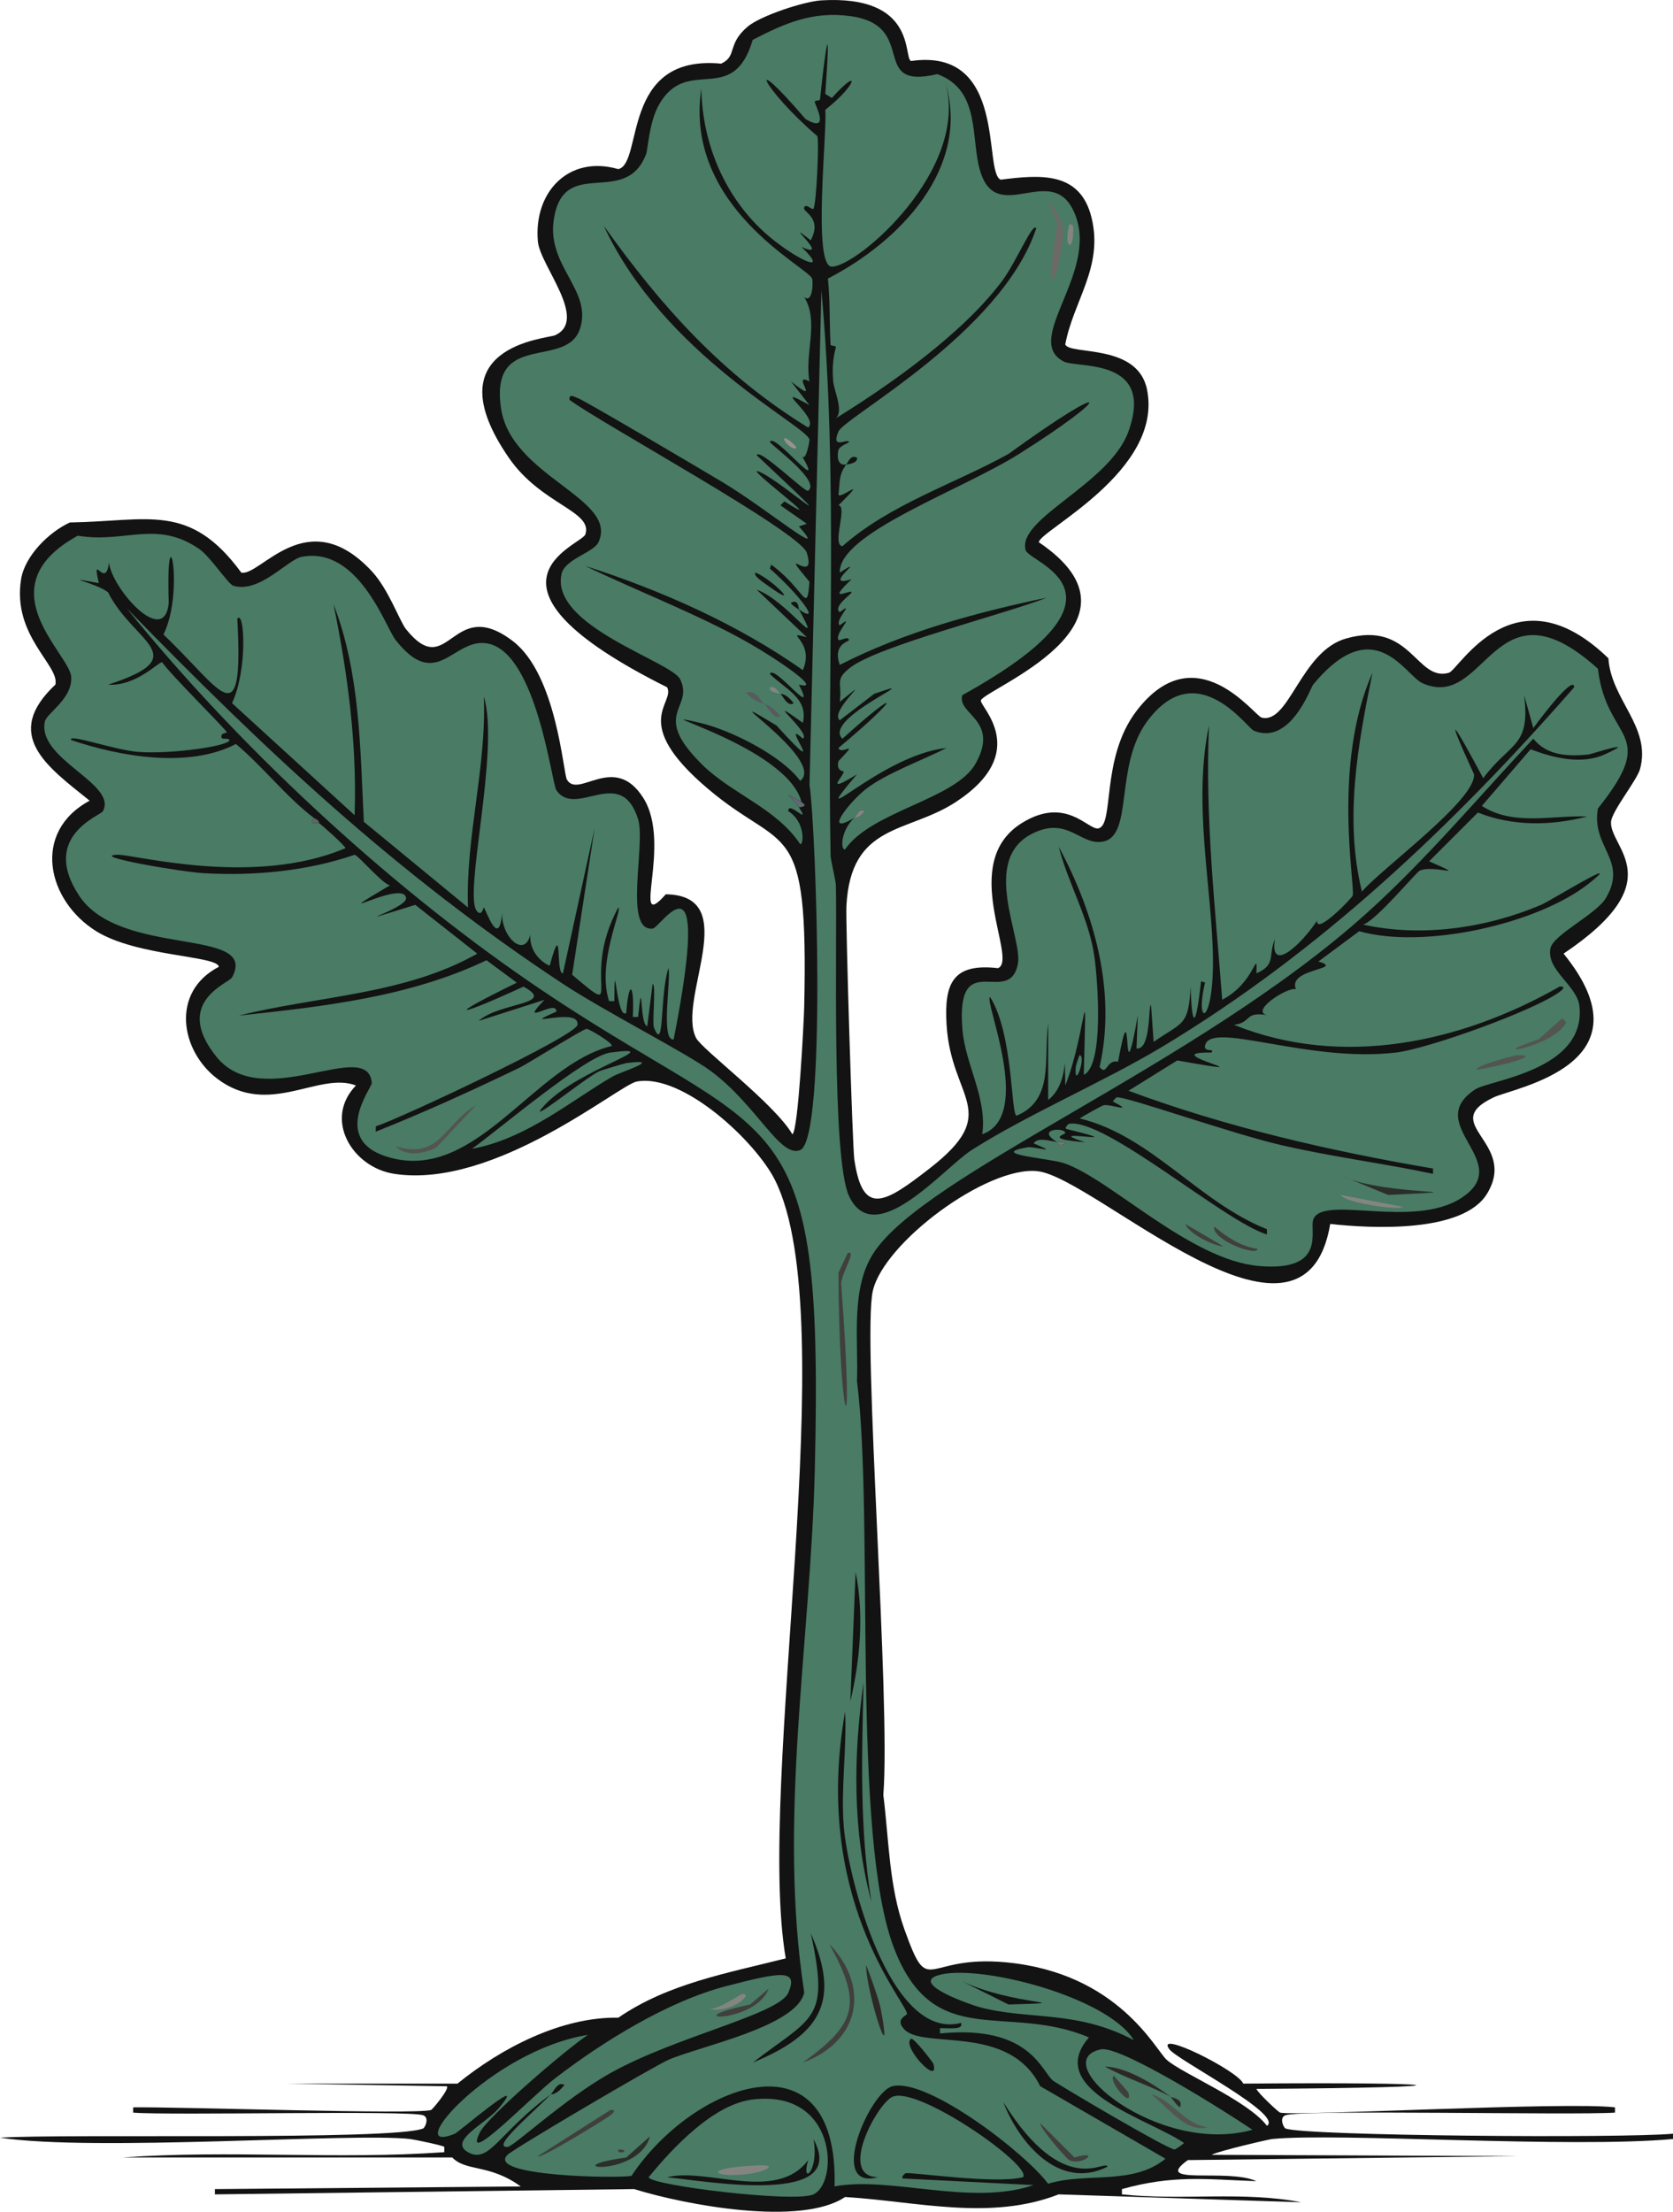 <svg xmlns="http://www.w3.org/2000/svg" id="Layer_2" viewBox="0 0 985.91 1303.26"><defs><style>.cls-1{fill:#497b65;}.cls-2{fill:#403f3d;}.cls-3{fill:#131313;}.cls-4{fill:#2c2826;}.cls-5{fill:#97938e;}.cls-6{fill:#535550;}.cls-7{fill:#585b5d;}.cls-8{fill:#6c6a67;}.cls-9{fill:#5d6766;}.cls-10{fill:#616871;}.cls-11{fill:#757971;}.cls-12{fill:#848581;}.cls-13{fill:#2b2e2a;}</style></defs><g id="Layer_1-2"><g id="Generative_Object"><path class="cls-3" d="M484.02.21c56.51-3.3,48.24,33.73,52.83,35.74,57.17-8.23,42.34,65.42,52.83,69.92,23.08-2.88,46.92-5.21,53.61,22.53,7,29.04-10.6,48.52-15.54,74.58,2.86,6.44,42.55-.8,48.17,26.42,9.94,48.16-63.75,83.38-63.71,90.12,71.08,47.99-32.78,86.84-34.18,93.23-.77,3.52,30.17,30.38-14.76,59.82-28.45,18.65-61.97,12.14-64.48,61.38-.5,9.73,3.59,141.78,4.66,149.17,4.92,33.92,17.87,25.93,44.28,5.44,43.38-33.65,12.75-40.5,10.1-84.68-1.44-24.03,3.23-36.52,30.3-33.41,12.24-4.92-23.77-61.9,13.98-85.46,26.03-16.25,39.03,4.11,45.06,3.11,9.75-1.62,1.22-41.2,22.53-69.15,34.83-45.67,69.52,2.84,73.81,3.88,16.27,3.95,22.97-39.01,49.72-46.62,38.4-10.92,41.26,25.64,60.6,20.2,5.91-1.66,38.61-62.14,94.01-8.55,1.58,24.56,25.42,40.42,18.65,65.26-1.79,6.56-16.65,24.8-17.09,31.08-1.08,15.4,36.43,34.43-27.97,77.69,52.97,65.23-28.97,78.9-41.18,84.68-33.24,15.76,14.49,26.35-3.88,56.72-14.16,23.4-68.44,20.57-92.45,17.87-15.52,92.42-138.2-27.26-172.48-31.08-29.62-3.3-90.84,42.19-97.11,70.7-6.21,28.23,10.69,241.46,6.22,296.78,3.33,26.57,3.31,53.81,12.43,79.25,14.88,41.5,10.8,14.8,59.82,19.42,66.25,6.25,88.15,51.65,94.78,57.49,9.33,8.21,47.69,23.91,59.05,38.85,9.97-6.58-52.71-38.68-57.49-45.06-9.1-12.13,40.65,12.72,43.51,20.2,124.81-1.06,143.7,2.27,7.77,3.11.89,2.45,13.02,13.76,13.98,13.98,9.62,2.2,168.1-6.57,197.34-3.11v3.11c-24.86,1.63-185.15-1.89-194.23,1.55-3.87,1.47-1,7.35,0,7.77,10.53,4.44,198.7,5.86,228.41,3.11v3.11c-60.83,5.61-196.95-3.8-236.18,0-1.84.18-31.54,7.02-35.74,9.32l181.02.78-195.01,2.33c-21.52,15.37,23.57,4.62,40.4,12.43-30.31-1.16-49.32-3.7-79.25,4.66v3.11c35.06,3.77,71.42-2.05,105.66,4.66l-142.95-4.66c-40.47,15.82-84.1,4.06-125.86,1.55-26.06,17.48-93.82,4.77-124.31-4.66l-247.06,3.11v-3.11l180.25-1.55c-18.5-13.44-32.02-8.53-40.4-17.09H72.25c63.02-4.53,126.69,1.39,189.57-3.11v-3.11c-.62-.83-17.86-4.4-20.2-4.66-34.06-3.8-185.78,7.67-241.62-.78,37.51-2.46,232.14,1.84,249.39-5.44,1.01-.42,3.87-6.3,0-7.77-7.99-3.03-148.9.2-170.92-1.55v-3.11c24.44-.44,167.28,4.4,175.58,1.55.79-.27,10.93-12.4,9.32-13.98l-94.78-1.55h101c25.72-20.88,61.09-39.43,94.78-38.85,29.56-20.29,64.66-26.3,98.67-34.96-17.68-103.1,34.42-376.3-6.22-458.38-11.23-22.67-54.35-63.26-81.58-58.27-10.44,1.91-83.72,63.52-142.95,54.38-24.77-3.82-41.77-32.19-22.53-52.05-21.85-8.45-51.21,18.96-81.58-3.88-21.97-16.52-27.7-51.29.78-66.04-.64-6.6-48.27-6.05-72.25-20.98-28.96-18.02-38.26-58.37-3.88-76.92-25.09-20.12-51.74-38.78-20.2-68.37,2.68-11.32-25.6-28.66-20.2-62.15,2.2-13.65,16.29-27.69,28.75-33.41,46.11-.65,70.46-12.08,101,29.52,11.22,2.61,38.67-41.86,76.92-.78,9.9,10.64,16.45,29.53,20.2,34.18,25.34,31.49,26.79-20.6,62.93,6.99,25.87,19.75,29.63,77.72,31.85,81.58,6.73,11.68,27.94-16.26,45.06,10.88,17.26,27.34-8.06,80.71,13.21,56.72,45.98.67,6.19,61.95,17.87,84.68,3.49,6.79,46.24,38.72,56.72,56.72,3.48-1.52,6.8-66.9,6.99-75.36,2.52-113.42-10.93-89.43-56.72-128.19-46.69-39.53-19.03-50.25-24.08-59.82-122.68-61.26-50.3-83.63-48.17-90.12,4.52-13.79-26.05-17.5-45.06-45.06-45.68-66.22,22.55-70.15,27.19-72.25,19.87-9-8.77-40.96-10.1-55.16-2.69-28.83,17.87-51.27,47.39-42.73,14.9-3.47,1.2-67.84,60.6-62.15,9.64-4.44,3.24-11.25,15.54-21.75,7.6-6.49,33.44-14.95,43.51-15.54Z"></path><path class="cls-1" d="M359.71,620.19c35.59-4.64-19.11,9.55-38.85,31.08-13.07,14.25,25-17.08,32.63-20.2,1.5-.62,14.73-4.56,15.54-4.66,22.9-2.92-3.16,5.16-7.77,7.77-22.83,12.94-50.71,36.92-83.13,42.73,15.8-11.27,66.76-54.78,81.58-56.72Z"></path><path class="cls-1" d="M636.3,621.74c4.02.67-3.46,21.15-2.33,6.99.07-.93,1.97-7.05,2.33-6.99Z"></path><path class="cls-1" d="M623.09,673.02c.23.04.07,3.29,4.66.78-1.01-1.63-3.84-.29-4.66-.78-13.48-8.02,4.73-8.86,4.66-5.44-.02,1.06-12.59,3.54,11.65,5.44-29.12-9.22,33.19,2.99-10.88-7.77-1.62-.53,1.07-3.03,1.55-3.11,21.5-3.25,91.02,57.3,116.54,65.26v-3.11c-40.22-15.91-68.34-55.19-110.32-65.26,1.89-1.4,13.21-7.59,13.98-7.77,4.03-.95,19.3,5.09,5.44-2.33.93-.67,1.83-2.24,2.33-2.33,4.93-.91,66.11,20.89,96.34,27.97,29.69,6.96,60.29,10.77,90.12,17.09v-3.11c-60.95-10.43-121.56-24.34-179.47-45.84l28.75-17.87c61.99,11.06-15.94-5.11,20.2-4.66,2.04-2.68-4.54.04-3.88-3.88,2.57-15.49,60.18,10.13,112.65,3.88,19.02-2.27,81.74-24.87,96.34-35.74,2.65-1.97,3.21-3.39,0-3.11-57.96,33.05-127.99,48.29-191.9,22.53,11.08-1.34,5.5-8.5,20.98-5.44-13.64-1.45,10.64-17.23,15.54-15.54-5.36-12.35,29.58-11.64,13.21-16.32l24.08-17.87c37.94,10.78,104.72-4.06,135.18-27.97,23.3-18.29-22.37,10.05-27.97,12.43-32.31,13.74-70.47,19.26-104.88,11.65,7.7-2.42,31.28-30.95,33.41-31.85,8.6-3.64,30.02,5.34,5.44-5.44l28.75-28.75c20.37,8.19,43.28,7.87,64.48,2.33-20.71-.8-43.66,5.78-62.15-6.22l28.75-33.41c13.22,5.15,30.02,9.2,43.51,3.11,21.7-9.8-8.16-.12-9.32,0-11.96,1.24-24.57.77-32.63-9.32-32.23,34.34-62.84,70.97-97.89,102.55-100.47,90.52-261.63,153.79-291.34,201.22-13.1,20.91-8.4,50.8-9.32,74.58,10.27,82.42-3.5,267.97,21.75,334.08,23.53,61.57,66.22,32.15,114.98,52.83-27.01,30.92,35.82,48.23,55.94,62.15-.01.57-5.1,3.88-5.44,3.88-4.11.02-68.15-37.99-71.48-40.4-6.9-5-13.2-33.32-66.82-27.97v-3.11c6.96-.03,13.73.97,12.43-3.11-42.16,11.06-66.73-86.04-69.15-115.76-1.81-22.2,1.93-47.55.78-67.59-19.26,109.09,34.52,168.81,36.52,177.91.23,1.07-7.59,3.11-1.55,9.32,11.59,11.93,61.55-3.65,80.02,33.41l73.81,42.73c-19.33,15.93-46.71,7.82-69.15,14.76-13.6-18.3-71.09-62.39-91.68-57.49-13.57,3.23-38.79,61.88-8.55,53.61-23.98-.12-.41-43.57,8.55-47.39,15.2-6.49,82.53,40.66,76.92,47.39-16.03,4.27-64.87-3.02-69.15-2.33-.5.08-3.17,2.58-1.55,3.11l76.92,3.88c-36.79,12.59-84.48-5.38-117.31.78,2.44-93.48-83.89-60.2-119.65-6.22-7.7,1.62-86.31.34-73.03-12.43,3.97-3.82,85.6-51.88,94.78-55.94,17.69-7.82,75.62-19.48,80.02-39.62-15.65-102.17,3.69-205.16,6.22-307.66,5.59-226.75-22.74-187.98-168.59-288.24-85.17-58.54-172.02-139.42-236.96-219.87,81.95,84.13,158.52,156.3,257.16,221.42,24.28,16.03,73.05,40.94,87.02,51.28,27.29,20.21,41.06,51.69,52.83,46.62,15.61-6.72,9.35-188.7,5.44-215.21l6.99-291.34c10.06,110.72,3.26,222.22,5.44,333.3.04,2.02,3.06,15.03,3.11,17.09.78,34.65-2.61,161.32,7.77,183.35,15.23,32.33,55.97-16.83,72.25-27.19,33.01-21.01,77.86-40.19,111.88-60.6,93.03-55.81,172.06-130.79,243.18-212.1-.23-7.17-17.45,15.01-24.08,24.08l-5.44-19.42c3.94,30.91-8.29,27.6-24.08,48.95-16.11-30.05-24.57-44.21-5.44-2.33,1.27,15.14-54.34,55.38-66.04,69.15-10.54-42.7-2.38-86.84,6.22-128.97-23.86,53.68-10.17,124.8-11.65,131.3-.33,1.45-21.91,23.69-20.98,14.76-10.24,15.31-28.09,30.98-24.86,10.88-4.19,10.12.85,14.98-10.88,20.2.32-15.9-.4,5.39-20.2,15.54-4.06-53.79-10.2-107.54-7.77-161.6-9.76,46.1,1.96,96.63,2.33,137.51.36,39.64-10.99,40.18-4.66,13.98l-2.33-.78c-2.87,25.41-5.27,30.6-6.22,3.11-1.03,23.67-5.08,20.9-21.75,32.63l-1.55-21.75c-1.74,0,.2,26.59-8.55,25.64l.78-19.42c-10.14,56.75-2.4-22.91-11.65,27.19-7.15-1.44-6.43,8.84-10.88,3.11,10.04-44.14-3.04-90.64-24.08-129.75,5.59,21.73,17.74,41.96,20.98,64.48,2.06,14.35,5.8,64.32-6.22,69.92,1.74-69.64,1.56-25.14-10.88,6.22l-.78-39.62c.99,15.18,3.62,38.33-9.32,48.17v-45.06c-2.8,21.07,3.69,45-18.65,54.38-3.41-1.15-1.88-48.01-15.54-69.92-4.27,1,26.11,70.13-4.66,80.8,3-21.14-9.91-41.03-11.65-61.38-4.28-50.02,27.38-12.97,32.63-38.85,3.08-15.18-22.4-61.43,8.55-76.92,21.14-10.58,28.47,7.56,41.95,4.66,17.61-3.78,6.41-44.6,25.64-70.7,29.13-39.56,58.81,3.75,62.93,5.44,21.6,8.86,33.39-25.3,34.96-27.19,36.12-43.64,54.11-5.37,64.48-.78,37.89,16.76,41.72-64.19,103.33-8.55,5.06,43.56,36.82,36.38,0,82.35-4.12,22.82,17.97,30.43,4.66,52.83-5.62,9.46-30.98,21.52-32.63,29.52-2.65,12.87,15.82,22,17.09,34.18,3.95,37.86-53.07,43.49-61.38,48.95-31.75,20.86,23.7,42.61-7.77,63.71-28.58,19.16-82.77-2.15-87.79,13.21-2.11,6.44,8.01,30.6-31.85,27.19-40.74-3.48-87.76-51.44-114.98-60.6-8.95-3.01-45.2-5.23-21.75-9.32,4.56-.8,20.3,4.51,3.88-2.33,2.33-3.76,8.59-1.65,13.98-.78Z"></path><path class="cls-13" d="M791.68,693.22c24.25,11.6,89.65,7.72,26.42,10.88l-26.42-10.88Z"></path><path class="cls-6" d="M920.65,599.99l2.33,2.33c-6.62,14.5-52.09,21.92-16.32,10.1l13.98-12.43Z"></path><path class="cls-12" d="M790.13,704.1l36.52,6.99c-.35,2.28-33.97-2-36.52-6.99Z"></path><path class="cls-6" d="M894.23,621.74c15.19-.24-10.47,6.69-24.08,8.55-.75-2.29,22.34-8.52,24.08-8.55Z"></path><path class="cls-2" d="M715.54,722.74c7.85,6.41,15.28,11.52,25.64,13.21-.74,4.42-27.13-5.39-25.64-13.21Z"></path><path class="cls-2" d="M698.45,721.19l22.53,13.21c-6.15-.31-20.44-7.57-22.53-13.21Z"></path><path class="cls-11" d="M623.09,673.02c.82.49,3.65-.85,4.66.78-4.59,2.51-4.43-.74-4.66-.78Z"></path><path class="cls-3" d="M508.88,991.56c-.97,43.15-2.43,86.31,4.66,128.97-11.31-41.77-10.6-86.46-4.66-128.97Z"></path><path class="cls-3" d="M477.81,1139.17c18.23,41.1,4.4,60.2-34.18,76.14,35.92-27.56,45.31-24.88,34.18-76.14Z"></path><path class="cls-2" d="M488.68,1145.39c24.42,25.46,17.99,57.58-15.54,69.92,31.97-23.11,34.98-34.73,15.54-69.92Z"></path><path class="cls-3" d="M591.24,1238.62c36.2,58.09,60.56,32.9,61.38,38.07-28.46,14.31-52.22-14.24-61.38-38.07Z"></path><path class="cls-2" d="M499.56,738.28c5.47-1.7-3.09,10.6-3.88,17.87,8.45,112.33-1.44,80.45-1.55-6.22l5.44-11.65Z"></path><path class="cls-3" d="M504.22,926.3c5.02,24.87,2.7,51.77-3.11,76.14l3.11-76.14Z"></path><path class="cls-2" d="M359.71,1243.28c3.27-.19,2.67.89,0,3.11-1.9,1.58-41.93,26.42-42.73,24.08l42.73-27.19Z"></path><path class="cls-4" d="M510.44,1157.82c2.34,5.96,7.61,20.72,8.55,25.64,8.06,42.27-9.01-11.57-8.55-25.64Z"></path><path class="cls-3" d="M536.85,1201.33c1.44-1.05,12.94,13.81,13.21,14.76,3.87,13.75-19.08-10.46-13.21-14.76Z"></path><path class="cls-2" d="M612.99,1251.05l20.2,20.2c16.13-4.73,4.59,5.17-3.11,1.55-1.25-.59-16.82-18.05-17.09-21.75Z"></path><path class="cls-13" d="M383.02,1258.82c-6.71,24.72-59.16,18.77-13.98,12.43l13.98-12.43Z"></path><path class="cls-2" d="M364.38,1266.59h1.55c5.68.69-2.56,3.48-1.55,0Z"></path><path class="cls-1" d="M503.44,481.9c.32-.19,2.68.82,6.22-3.88-3.22-2.51-4.88,2.59-6.22,3.88-19.02,11.3-3-9.34,6.99-17.09,11.58-8.99,33.76-17.14,47.39-24.08-38.96,3.97-85,53.56-52.83,15.54-19.94,12.29-7.87,1.18-7.77-1.55.02-.52-4.61-.07-3.11-6.22,13.16-13.87,1.53-3,0-7.77,37.53-31.41,37.25-37.01,2.33-5.44-12.63-12.07,53.92-38.8,18.65-26.42l-20.2,15.54c-6.87-5.27,23.44-29.93,0-10.88,1.46-11.41-3.22-12.9,6.22-20.2,16.51-12.78,92.22-31.78,115.76-41.18-41.88,8.83-83.75,20.12-121.98,39.62-4.46-12.62,5.78-13.62,5.44-14.76-.76-2.57-5.52,1.08-6.22,0-2.37-3.69,10.44-15.95.78-8.55-3.61-2.6,9.74-15.16,0-7.77-4.37-3.17,7.2-10.87,6.99-11.65-.57-2.1-15.8,7.19,0-7.77-19.11,6.03,11.27-15.51-6.99-3.88-.84-23.18,71.37-48.33,105.66-69.92,56.12-35.34,56.23-45.36-6.22,0-32.64,18.04-69.61,29.48-97.89,54.38-6.45-.92,3.23-23.49-2.33-24.08,18.68-18.6,1.46-3.57,0-6.22.9-7.07.01-12.04,4.66-17.87,2.11-.39,6.57-1.02,6.22-3.88-3.47-2.09-4.79,2.1-6.22,3.88-5.54,1.03-5.54-5.38-4.66-8.55.66-2.37,6.29-4.28,6.22-4.66-.53-2.59-10.99,5.08-6.22-6.22,3.62-8.56,96.02-58.01,116.54-119.65-1.88-4.36-11.64,19.65-20.2,31.08-22.94,30.63-65.24,60.63-97.89,80.8,4.76-4.26-1.05-16.11-1.55-21.75-1.15-12.97,1.62-19.19,1.55-20.2-.07-1.2-3.04-.36-3.11-1.55-.7-12.79-.22-25.99-1.55-38.85,42.52-21.9,84.34-65.44,69.15-115.76,14.7,51.24-51.49,108.61-66.82,108.77-11.53.12-2.67-79.64-3.88-92.45,18.7-14.63,21.13-26.16,3.88-6.99l-3.88-2.33c3.35-47.34.41-30.08-3.11,3.11-.13,1.22-2.96.33-3.11,1.55-.13,1.14,9.79,19.09-5.44,10.1-36.76-42.94-25.45-17.72,6.99,10.1,1.14,3.9-.63,40.74-2.33,42.73-.91,1.07-4.21-3.35-5.44-.78-1.36,2.86,11.01,5.66,3.88,19.42-19.29-15.14,13.46,12.6-5.44,3.88,16.41,16.03-.74,8.42-16.32-3.88-27.28-21.54-42.15-55.1-42.73-89.35-10.47,69.84,62.87,105.16,65.26,111.88.82,2.3.19,15.09-4.66,10.88,9,14.35.11,33.26,3.11,49.72-11.7-5.96,8.3,15.43-10.88,0l10.88,13.98c-25.28-14.13,6.59,7.59-.78,13.21-50.56-31.09-86.35-71.15-120.42-118.87,35.35,76.17,118.81,117.36,121.2,125.86.22.77-2.27,14.5-4.66,9.32,15.13,26.08-16.67-14.37-18.65-7.77,3.19,3.73,30.05,23.26,22.53,28.75-1.64,1.2-28.9-25.62-30.3-20.98,59.32,55.67,17.17,17.19,2.33,10.1-14.34-6.85,44.21,36.15,13.98,17.09l-2.33,2.33,15.54,10.88-4.66,1.55c19.03,21.3-18.78-10.24-44.28-25.64-10.66-6.44-80.87-47.89-85.46-49.72-3.19-1.27-5.69-2.99-5.44.78,18.37,13.69,136.15,77.97,139.85,90.12,6.27,20.62-18.59-7.2,1.55,17.09-1.5,20.1-2.44,4.53-22.53-10.1l-.78,2.33c17.14,15.16,31.15,33.54,17.09,24.08-.25-.17,0-6.43-4.66-3.88.64,1.5,4.51,3.62,4.66,3.88,15.24,27.61-6.75-5.2-24.86-11.65l29.52,27.97c-15.1-3.82,5.27,1.84-2.33,19.42-38.41-27.05-83.32-46.98-128.19-61.38,30.81,14.91,67.71,28.98,97.11,45.84,16.59,9.51,43.56,27.96,28.75,24.08,11.31,22.06-15.1-12.84-17.09-6.22,9.52,9.09,22.75,14.43,19.42,28.75-26.37-19.04,5.52,6.27,0,9.32-14.92-13.7,17.86,29-15.54-7.77-44.41-26.83,30.3,20.19,13.98,32.63-11.09-15.09-41.45-30.12-59.05-34.18-38.92-9,51.32,13.75,59.82,46.62-13.67-7.98-5.51-3-1.55,3.11,7.52,11.6-6.59-4.46-6.22,2.33,9.94,6.09,9.22,19.86,6.99,19.42-13.77-20.96-40.14-29.62-57.49-46.62-31.32-30.68-4.79-33.09-13.21-50.5-5.14-10.64-76.85-31.33-69.92-62.15,1.96-8.74,18.89-12.51,21.75-18.65,12.08-25.9-51.78-38.59-57.49-79.25-6.43-45.78,38.74-22.35,46.62-46.62,7.31-22.5-19.36-36.58-15.54-63.71,5.49-38.96,41.98-7.1,54.38-38.85,1.36-3.49,1.72-18.94,7.77-29.52,16.73-29.26,43.43,1.8,55.16-38.07,18.81-9.71,35.27-17.03,57.49-13.98,40.84,5.6,10.35,43.83,51.28,34.18,26.35,9.6,19.19,38.99,25.64,58.27,10.15,30.32,40.85-5.57,54.38,21.75,17.49,35.31-30.7,76.51-5.44,89.35,8.05,4.09,53.8-2.65,38.07,41.18-11.16,31.09-65.75,51.14-60.6,69.92,2.13,7.76,71.74,25.21-37.29,85.46-3.45,11.36,22.35,14.47,7.77,40.4-11.81,21.01-61.26,27.84-76.92,50.5-2.62.48-2.79-10.68,5.44-18.65Z"></path><path class="cls-10" d="M472.37,472.58c.08.29,4.86,2.56-1.55,3.11-3.96-6.1-12.12-11.09,1.55-3.11Z"></path><path class="cls-8" d="M617.65,118.3c3.13,2.37,8.16,12.04,8.55,14.76,2.16,15.37-13.45,64.45-3.11-1.55l-5.44-13.21Z"></path><path class="cls-3" d="M445.18,337.39c9.3,3.46,27.63,22.1,8.55,8.55-4.38-3.11-9.96-6.74-8.55-8.55Z"></path><path class="cls-12" d="M630.08,132.28c3.19-.51,2.33,2.32,2.33,5.44,0,9.54-5.67,9.45-2.33-5.44Z"></path><path class="cls-7" d="M450.61,415.08c-.53-.37-6.88-1.94-10.88-6.99,5.93-1.61,7.8,4.26,10.88,6.99Z"></path><path class="cls-7" d="M450.61,415.08c.47.34,3.06-.64,9.32,6.99-4.04,2.11-7.33-5.22-9.32-6.99Z"></path><path class="cls-3" d="M459.94,408.87c.4.25,2.83-.77,7.77,5.44-3.56,2.48-6.24-4.18-7.77-5.44Z"></path><path class="cls-5" d="M462.27,258.15c2.05-.11,7.1,5.01,6.99,5.44-.7,2.84-8.2-3.44-6.99-5.44Z"></path><path class="cls-3" d="M498.78,273.68c1.42-1.78,2.75-5.97,6.22-3.88.36,2.86-4.11,3.49-6.22,3.88Z"></path><path class="cls-12" d="M503.44,481.9c1.34-1.3,3-6.39,6.22-3.88-3.54,4.71-5.9,3.7-6.22,3.88Z"></path><path class="cls-12" d="M459.94,408.87c-1.02-.63-6.82-.58-6.22-3.88,3.36-.97,4.59,2.54,6.22,3.88Z"></path><path class="cls-3" d="M470.81,359.15c-.15-.27-4.03-2.38-4.66-3.88,4.66-2.55,4.41,3.72,4.66,3.88Z"></path><path class="cls-1" d="M184.91,481.9c-3.47,5.04,1.67,2.16,3.11,3.11,1.86,1.23,15.78,13.72,15.54,14.76-54.32,23.1-124.82,3.5-134.41,3.88-17.04.68,37.31,10.1,51.28,10.88,29.42,1.63,60.61-1.25,88.57-10.88,2.22.38,17.54,18.49,20.98,17.87-42.93,25.58,8.48-4.25,9.32,7.77.43,6.19-42.59,18.65,5.44,3.88l36.52,28.75c-42.86,24.28-93.78,24.82-140.62,36.52,49.73-5.36,100.47-10.89,146.06-32.63l17.87,13.21c-45.77,22.38-33.44,19.57,3.88,2.33,20.06,10.69-13.8,9.03-26.42,20.2l38.85-12.43c-16.58,17.11,7.56-1.09,6.99,6.99-24.96,10.82,14.04-3.49,12.43,7.77-.94,6.59-104.66,55.25-118.87,59.82v3.11c28.41-11.3,56.37-24.08,83.91-37.29,6.04-2.9,38.07-23.19,40.4-23.31,1.32-.06,15.73,8.51,14.76,10.1-45.52,11.04-79.14,79.03-129.75,66.04-37.18-9.55-11.41-41.48-11.65-44.28-2.34-27.38-64.59,18.33-91.68-15.54-25.69-32.12,7.4-43.05,9.32-46.62,16.18-29.97-65.8-11.32-90.12-48.17-23.04-34.91,12.52-47.06,13.98-49.72,8.93-16.2-38.82-30.54-34.18-52.83,1.04-5,16.42-13.43,15.54-26.42-.92-13.61-51.3-52.82,3.88-83.13,27.73,4.69,46.14-9.55,71.48,7.77,6.65,4.55,17.2,20.88,20.2,21.75,15.6,4.56,31.83-15.48,40.4-17.09,33.32-6.28,49.24,41.38,55.16,48.95,24.85,31.74,34.34-2.64,55.16,2.33,28.12,6.72,36.86,82.2,39.62,86.24,11.56,16.9,37.96-15.38,48.17,17.09,4.61,14.66-8.76,66.29,8.55,64.48,4.99-.52,35.45-52.13,12.43,65.26-7.96,1.45-1.36-36.38-3.11-41.95-5.2,15.93-2.14,50.84-8.55,34.96-1.15-2.86,1.42-25.63-.78-25.64l-3.11,24.86c-4.7-.56-2.48-33.34-5.44-5.44h-3.11c1-18.72-2.22-23.4-3.88-2.33-5.88,4.4-6.85-39.21-6.99-6.99h-3.11c-7.38-22.52,8.1-54.28,5.44-55.16-23.18,42.56,5.53,67.3-27.19,39.62l13.21-86.24-18.65,85.46c-4.64,0,.18-33.83-7.77-4.66-1.38.03-14.41-7.15-10.88-21.75-1.8,20.04-18.84,5.25-17.09-10.88-1.5,24.74-9.76-.72-10.88-1.55-.2-.15-1.21,5.41-3.88,2.33-8.72-8.18,13.62-95.38,3.88-126.64,1.69,41.96-10.86,82.74-9.32,124.31l-61.38-50.5c-2.18-43.06-2.1-87.49-17.87-128.19,8.37,40.81,13.89,82.39,12.43,124.31l-72.25-66.04c9.31-19.68,7.34-55.59,3.11-49.72,3.9,71.32-9.51,41.42-43.51,9.32,12.91-26.23,1.24-77.23,3.11-18.65-2.77,28.9-39.08-15-34.96-27.19-1.17,23.05-11-4.96-6.22,15.54-25.13-4.65-1.33-.19,5.44,5.44,15.04,29.91,51.62,37.59,0,54.38,16.63,1,29.61-13.45,31.85-13.21,5.37,7.7,36.77,38.69,38.07,41.18.42.81-3.7,0-3.11,3.11.29,1.51,4.3.03,4.66,1.55.78,3.28-33.62,8.48-53.61,6.99-14.18-1.05-41.88-11.15-39.62-6.99,29.1,9.82,69.24,16.81,97.11,2.33,15.98,13.39,29.32,30.86,45.84,43.51Z"></path><path class="cls-9" d="M188.01,485.01c-1.44-.95-6.58,1.93-3.11-3.11.86.66,3.22,1.21,3.11,3.11Z"></path><path class="cls-6" d="M280.47,651.27l-23.31,24.86c-7.62,3.82-17.78,5.52-24.08-.78,26.24,8.26,28.82-13.39,47.39-24.08Z"></path><path class="cls-1" d="M324.75,1233.96c.38-.28,2.8.82,7.77-5.44-3.83-2.1-6.02,3.69-7.77,5.44-30.95,22.56-36.24,41.31-48.95,34.18-11.83-6.63,10.4-16.84,17.87-25.64,19.53-23-23.46,13.87-25.64,14.76-32.92,13.46,21.36-49.13,78.47-58.27-13.24,8.76-59.13,48.23-63.71,57.49-10.77,21.79,30.73-21.44,44.28-31.85,28.22-21.68,66.37-45.38,101-54.38,32.23-8.38,42.5-10.13,36.52,3.88-5.47,12.8-66.23,25.72-104.88,47.39-27.33,15.32-56.88,43.28-60.6,43.51-9.62.59,12-17.45,25.64-31.08Z"></path><path class="cls-2" d="M452.94,1171.8c-7.75,21-57.9,19.22-10.88,9.32l10.88-9.32Z"></path><path class="cls-12" d="M437.41,1174.91c7.7-.33-8.2,12.26-19.42,8.55,4.86,1.19,18.36-8.5,19.42-8.55Z"></path><path class="cls-3" d="M324.75,1233.96c1.75-1.74,3.94-7.54,7.77-5.44-4.97,6.26-7.39,5.16-7.77,5.44Z"></path><path class="cls-1" d="M443.62,1237.06c49.55-5.87,50.84,48.95,35.74,55.94-10.95,5.07-96.08-5.27-97.11-10.1,14.13-17.34,38.22-43.09,61.38-45.84Z"></path><path class="cls-3" d="M479.36,1260.37c21.62,40.01-63.12,24.79-86.24,22.53,23.49-6,64.32,15.11,83.13-10.1-4.47,15.55,6.73,6.56,3.11-12.43Z"></path><path class="cls-12" d="M446.73,1275.91c12.83-.54,3.4,3.62-3.11,4.66-22.25,3.58-33.11-3.14,3.11-4.66Z"></path><path class="cls-1" d="M648.73,1207.54c11.69-2.5,75.57,38.01,89.35,47.39-55.37,15.48-122.35-40.34-89.35-47.39Z"></path><path class="cls-4" d="M689.9,1235.51c-12.33-6.74-26.53-10.95-38.85-17.87,12.73.37,28.67,10.21,38.85,17.87Z"></path><path class="cls-6" d="M678.25,1233.96c13.28,3.74,19.45,17.74,33.41,19.42-12.49,3.79-23.51-12.05-33.41-19.42Z"></path><path class="cls-2" d="M656.5,1223.08c1.29,1.86,8.38,9.46,8.55,10.1,2.65,10.28-12.85-7.76-8.55-10.1Z"></path><path class="cls-4" d="M689.9,1235.51c.91.5,7.78,1.35,5.44,6.22-2.48-1.69-5.11-5.97-5.44-6.22Z"></path><path class="cls-1" d="M552.39,1164.03c22.23-7.49,99.93,12.05,115.76,38.07-33.95-17.92-61.43-11.62-90.9-19.42-4.07-1.08-40.46-13.39-24.86-18.65Z"></path><path class="cls-3" d="M566.37,1167.14c30.52,14.84,73.08,12.43,27.97,13.98l-27.97-13.98Z"></path></g></g></svg>